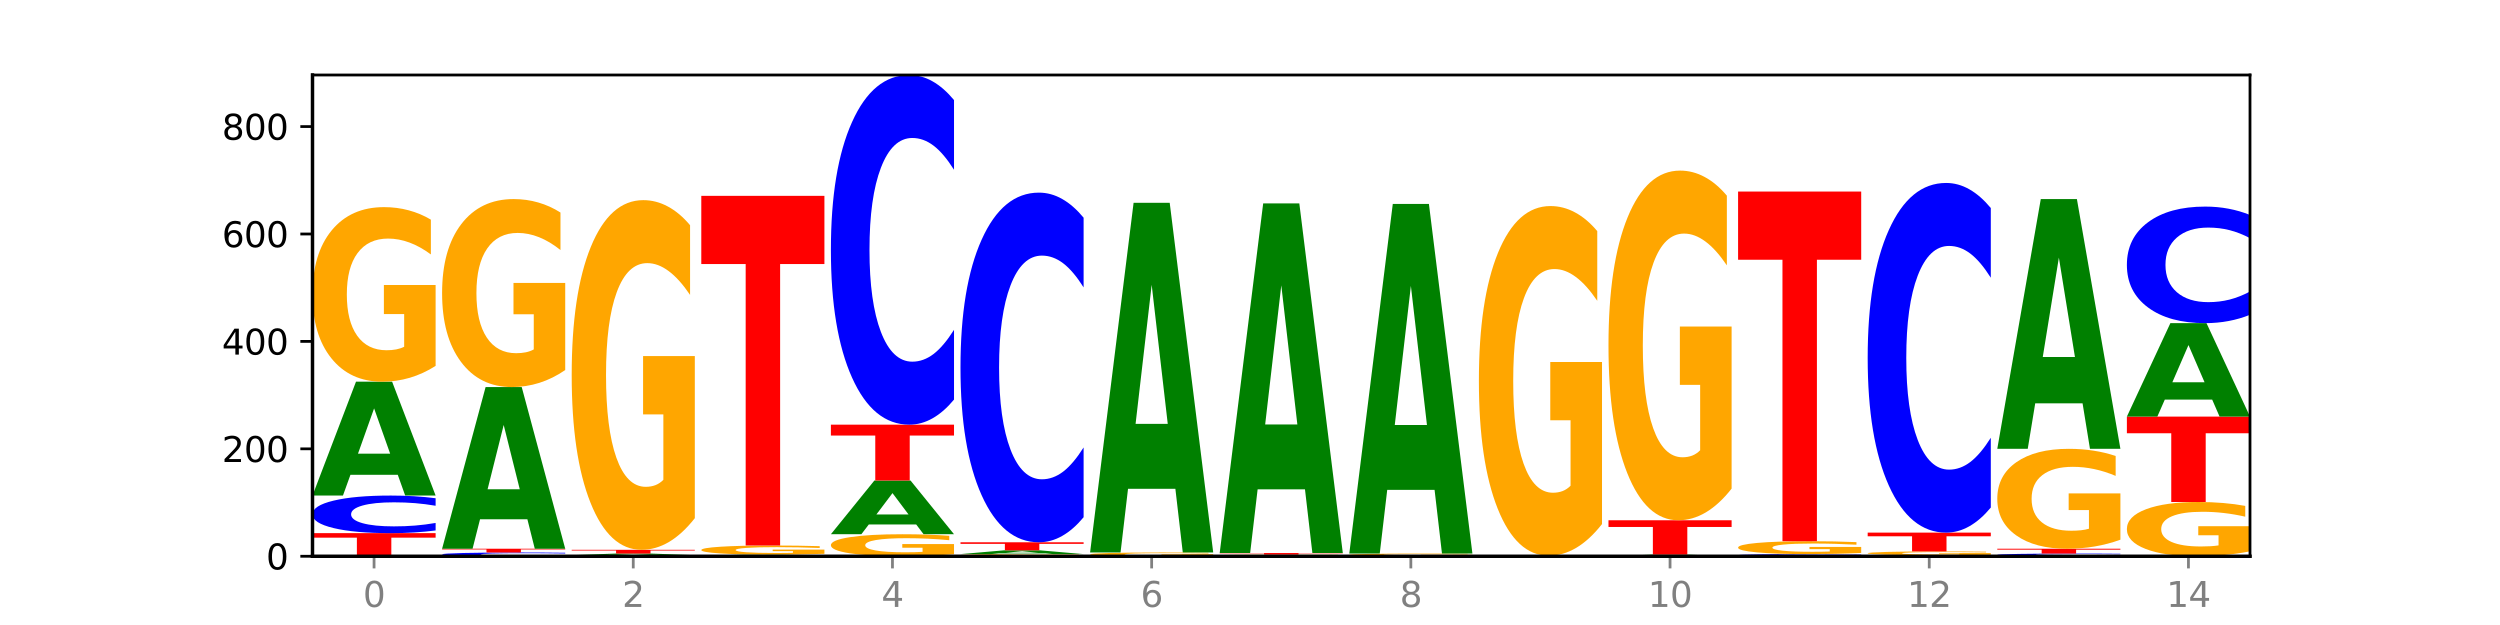 <?xml version="1.0" encoding="utf-8" standalone="no"?>
<!DOCTYPE svg PUBLIC "-//W3C//DTD SVG 1.1//EN"
  "http://www.w3.org/Graphics/SVG/1.1/DTD/svg11.dtd">
<svg xmlns:xlink="http://www.w3.org/1999/xlink" width="720pt" height="180pt" viewBox="0 0 720 180" xmlns="http://www.w3.org/2000/svg" version="1.1">
 <defs>
  <style type="text/css">*{stroke-linejoin: round; stroke-linecap: butt}</style>
 </defs>
 <g id="figure_1">
  <g id="patch_1">
   <path d="M 0 180 
L 720 180 
L 720 0 
L 0 0 
z
" style="fill: #ffffff"/>
  </g>
  <g id="axes_1">
   <g id="patch_2">
    <path d="M 90 160.2 
L 648 160.2 
L 648 21.6 
L 90 21.6 
z
" style="fill: #ffffff"/>
   </g>
   <g id="line2d_1">
    <path d="M 90 160.2 
L 648 160.2 
" clip-path="url(#pc6a3b721e6)" style="fill: none; stroke: #000000; stroke-width: 0.5; stroke-linecap: square"/>
   </g>
   <g id="patch_3">
    <path d="M 90 153.548 
L 125.458 153.548 
L 125.458 154.846 
L 112.701 154.846 
L 112.701 160.2 
L 102.781 160.2 
L 102.781 154.846 
L 90 154.846 
L 90 153.548 
z
" clip-path="url(#pc6a3b721e6)" style="fill: #ff0000"/>
   </g>
   <g id="patch_4">
    <path d="M 125.458 152.772 
Q 122.492 153.157 119.285 153.352 
Q 116.078 153.548 112.585 153.548 
Q 102.168 153.548 96.084 152.09 
Q 90 150.632 90 148.138 
Q 90 145.635 96.084 144.179 
Q 102.168 142.72 112.585 142.72 
Q 116.078 142.72 119.285 142.917 
Q 122.492 143.112 125.458 143.496 
L 125.458 145.655 
Q 122.465 145.145 119.562 144.908 
Q 116.658 144.671 113.451 144.671 
Q 107.698 144.671 104.401 145.595 
Q 101.114 146.516 101.114 148.138 
Q 101.114 149.753 104.401 150.676 
Q 107.698 151.598 113.451 151.598 
Q 116.658 151.598 119.562 151.361 
Q 122.465 151.122 125.458 150.612 
L 125.458 152.772 
z
" clip-path="url(#pc6a3b721e6)" style="fill: #0000ff"/>
   </g>
   <g id="patch_5">
    <path d="M 114.562 136.746 
L 100.925 136.746 
L 98.772 142.72 
L 90 142.72 
L 102.527 109.927 
L 112.931 109.927 
L 125.458 142.72 
L 116.693 142.72 
L 114.562 136.746 
z
M 103.1 130.66 
L 112.365 130.66 
L 107.74 117.615 
L 103.1 130.66 
z
" clip-path="url(#pc6a3b721e6)" style="fill: #008000"/>
   </g>
   <g id="patch_6">
    <path d="M 125.458 105.378 
Q 121.882 107.652 118.036 108.795 
Q 114.19 109.927 110.089 109.927 
Q 100.823 109.927 95.412 103.156 
Q 90 96.385 90 84.805 
Q 90 73.091 95.507 66.372 
Q 101.022 59.653 110.614 59.653 
Q 114.309 59.653 117.694 60.567 
Q 121.088 61.47 124.091 63.257 
L 124.091 73.278 
Q 120.992 70.983 117.925 69.851 
Q 114.857 68.709 111.774 68.709 
Q 106.068 68.709 102.977 72.884 
Q 99.886 77.048 99.886 84.805 
Q 99.886 92.49 102.866 96.686 
Q 105.846 100.871 111.329 100.871 
Q 112.823 100.871 114.102 100.632 
Q 115.382 100.383 116.399 99.864 
L 116.399 90.455 
L 110.558 90.455 
L 110.558 82.074 
L 125.458 82.074 
L 125.458 105.378 
z
" clip-path="url(#pc6a3b721e6)" style="fill: #ffa600"/>
   </g>
   <g id="patch_7">
    <path d="M 162.783 160.122 
Q 159.817 160.161 156.609 160.18 
Q 153.402 160.2 149.909 160.2 
Q 139.492 160.2 133.408 160.054 
Q 127.324 159.908 127.324 159.659 
Q 127.324 159.409 133.408 159.263 
Q 139.492 159.117 149.909 159.117 
Q 153.402 159.117 156.609 159.137 
Q 159.817 159.156 162.783 159.195 
L 162.783 159.411 
Q 159.79 159.36 156.886 159.336 
Q 153.983 159.312 150.776 159.312 
Q 145.022 159.312 141.726 159.405 
Q 138.438 159.497 138.438 159.659 
Q 138.438 159.82 141.726 159.913 
Q 145.022 160.005 150.776 160.005 
Q 153.983 160.005 156.886 159.981 
Q 159.79 159.957 162.783 159.906 
L 162.783 160.122 
z
" clip-path="url(#pc6a3b721e6)" style="fill: #0000ff"/>
   </g>
   <g id="patch_8">
    <path d="M 127.324 158.034 
L 162.783 158.034 
L 162.783 158.246 
L 150.026 158.246 
L 150.026 159.117 
L 140.106 159.117 
L 140.106 158.246 
L 127.324 158.246 
L 127.324 158.034 
z
" clip-path="url(#pc6a3b721e6)" style="fill: #ff0000"/>
   </g>
   <g id="patch_9">
    <path d="M 151.886 149.552 
L 138.25 149.552 
L 136.097 158.034 
L 127.324 158.034 
L 139.852 111.473 
L 150.255 111.473 
L 162.783 158.034 
L 154.018 158.034 
L 151.886 149.552 
z
M 140.425 140.911 
L 149.69 140.911 
L 145.064 122.39 
L 140.425 140.911 
z
" clip-path="url(#pc6a3b721e6)" style="fill: #008000"/>
   </g>
   <g id="patch_10">
    <path d="M 162.783 106.575 
Q 159.207 109.024 155.36 110.254 
Q 151.514 111.473 147.414 111.473 
Q 138.148 111.473 132.736 104.182 
Q 127.324 96.89 127.324 84.42 
Q 127.324 71.805 132.831 64.569 
Q 138.346 57.333 147.938 57.333 
Q 151.633 57.333 155.019 58.317 
Q 158.412 59.29 161.416 61.214 
L 161.416 72.006 
Q 158.317 69.534 155.249 68.315 
Q 152.182 67.085 149.098 67.085 
Q 143.393 67.085 140.301 71.581 
Q 137.21 76.066 137.21 84.42 
Q 137.21 92.696 140.19 97.214 
Q 143.17 101.721 148.653 101.721 
Q 150.147 101.721 151.427 101.464 
Q 152.706 101.196 153.723 100.636 
L 153.723 90.504 
L 147.883 90.504 
L 147.883 81.479 
L 162.783 81.479 
L 162.783 106.575 
z
" clip-path="url(#pc6a3b721e6)" style="fill: #ffa600"/>
   </g>
   <g id="patch_11">
    <path d="M 200.107 160.178 
Q 197.141 160.189 193.934 160.194 
Q 190.727 160.2 187.233 160.2 
Q 176.817 160.2 170.733 160.158 
Q 164.649 160.117 164.649 160.045 
Q 164.649 159.974 170.733 159.932 
Q 176.817 159.891 187.233 159.891 
Q 190.727 159.891 193.934 159.896 
Q 197.141 159.902 200.107 159.913 
L 200.107 159.974 
Q 197.114 159.96 194.211 159.953 
Q 191.307 159.946 188.1 159.946 
Q 182.347 159.946 179.05 159.973 
Q 175.762 159.999 175.762 160.045 
Q 175.762 160.092 179.05 160.118 
Q 182.347 160.144 188.1 160.144 
Q 191.307 160.144 194.211 160.137 
Q 197.114 160.131 200.107 160.116 
L 200.107 160.178 
z
" clip-path="url(#pc6a3b721e6)" style="fill: #0000ff"/>
   </g>
   <g id="patch_12">
    <path d="M 189.211 159.806 
L 175.574 159.806 
L 173.421 159.891 
L 164.649 159.891 
L 177.176 159.427 
L 187.58 159.427 
L 200.107 159.891 
L 191.342 159.891 
L 189.211 159.806 
z
M 177.749 159.72 
L 187.014 159.72 
L 182.389 159.535 
L 177.749 159.72 
z
" clip-path="url(#pc6a3b721e6)" style="fill: #008000"/>
   </g>
   <g id="patch_13">
    <path d="M 164.649 158.344 
L 200.107 158.344 
L 200.107 158.555 
L 187.35 158.555 
L 187.35 159.427 
L 177.43 159.427 
L 177.43 158.555 
L 164.649 158.555 
L 164.649 158.344 
z
" clip-path="url(#pc6a3b721e6)" style="fill: #ff0000"/>
   </g>
   <g id="patch_14">
    <path d="M 200.107 149.233 
Q 196.531 153.788 192.685 156.076 
Q 188.839 158.344 184.738 158.344 
Q 175.472 158.344 170.061 144.781 
Q 164.649 131.218 164.649 108.024 
Q 164.649 84.56 170.156 71.101 
Q 175.671 57.642 185.263 57.642 
Q 188.958 57.642 192.343 59.473 
Q 195.736 61.283 198.74 64.86 
L 198.74 84.934 
Q 195.641 80.337 192.574 78.07 
Q 189.506 75.781 186.423 75.781 
Q 180.717 75.781 177.626 84.144 
Q 174.535 92.485 174.535 108.024 
Q 174.535 123.418 177.515 131.821 
Q 180.495 140.205 185.978 140.205 
Q 187.472 140.205 188.751 139.726 
Q 190.031 139.227 191.048 138.187 
L 191.048 119.34 
L 185.207 119.34 
L 185.207 102.553 
L 200.107 102.553 
L 200.107 149.233 
z
" clip-path="url(#pc6a3b721e6)" style="fill: #ffa600"/>
   </g>
   <g id="patch_15">
    <path d="M 237.431 160.189 
Q 234.465 160.194 231.258 160.197 
Q 228.051 160.2 224.558 160.2 
Q 214.141 160.2 208.057 160.179 
Q 201.973 160.158 201.973 160.123 
Q 201.973 160.087 208.057 160.066 
Q 214.141 160.045 224.558 160.045 
Q 228.051 160.045 231.258 160.048 
Q 234.465 160.051 237.431 160.056 
L 237.431 160.087 
Q 234.439 160.08 231.535 160.077 
Q 228.632 160.073 225.424 160.073 
Q 219.671 160.073 216.375 160.086 
Q 213.087 160.1 213.087 160.123 
Q 213.087 160.146 216.375 160.159 
Q 219.671 160.172 225.424 160.172 
Q 228.632 160.172 231.535 160.169 
Q 234.439 160.165 237.431 160.158 
L 237.431 160.189 
z
" clip-path="url(#pc6a3b721e6)" style="fill: #0000ff"/>
   </g>
   <g id="patch_16">
    <path d="M 226.535 159.989 
L 212.899 159.989 
L 210.745 160.045 
L 201.973 160.045 
L 214.501 159.736 
L 224.904 159.736 
L 237.431 160.045 
L 228.667 160.045 
L 226.535 159.989 
z
M 215.073 159.932 
L 224.339 159.932 
L 219.713 159.808 
L 215.073 159.932 
z
" clip-path="url(#pc6a3b721e6)" style="fill: #008000"/>
   </g>
   <g id="patch_17">
    <path d="M 237.431 159.498 
Q 233.855 159.617 230.009 159.677 
Q 226.163 159.736 222.063 159.736 
Q 212.797 159.736 207.385 159.382 
Q 201.973 159.028 201.973 158.422 
Q 201.973 157.809 207.48 157.458 
Q 212.995 157.106 222.587 157.106 
Q 226.282 157.106 229.668 157.154 
Q 233.061 157.201 236.065 157.295 
L 236.065 157.819 
Q 232.965 157.699 229.898 157.64 
Q 226.831 157.58 223.747 157.58 
Q 218.041 157.58 214.95 157.798 
Q 211.859 158.016 211.859 158.422 
Q 211.859 158.824 214.839 159.043 
Q 217.819 159.262 223.302 159.262 
Q 224.796 159.262 226.076 159.25 
Q 227.355 159.237 228.372 159.21 
L 228.372 158.717 
L 222.531 158.717 
L 222.531 158.279 
L 237.431 158.279 
L 237.431 159.498 
z
" clip-path="url(#pc6a3b721e6)" style="fill: #ffa600"/>
   </g>
   <g id="patch_18">
    <path d="M 201.973 56.405 
L 237.431 56.405 
L 237.431 76.044 
L 224.675 76.044 
L 224.675 157.106 
L 214.755 157.106 
L 214.755 76.044 
L 201.973 76.044 
L 201.973 56.405 
z
" clip-path="url(#pc6a3b721e6)" style="fill: #ff0000"/>
   </g>
   <g id="patch_19">
    <path d="M 274.756 159.626 
Q 271.18 159.913 267.334 160.057 
Q 263.487 160.2 259.387 160.2 
Q 250.121 160.2 244.709 159.346 
Q 239.298 158.492 239.298 157.031 
Q 239.298 155.553 244.805 154.705 
Q 250.32 153.858 259.911 153.858 
Q 263.607 153.858 266.992 153.973 
Q 270.385 154.087 273.389 154.312 
L 273.389 155.577 
Q 270.29 155.287 267.222 155.144 
Q 264.155 155 261.072 155 
Q 255.366 155 252.275 155.527 
Q 249.183 156.052 249.183 157.031 
Q 249.183 158 252.163 158.53 
Q 255.143 159.058 260.627 159.058 
Q 262.121 159.058 263.4 159.027 
Q 264.679 158.996 265.697 158.931 
L 265.697 157.744 
L 259.856 157.744 
L 259.856 156.686 
L 274.756 156.686 
L 274.756 159.626 
z
" clip-path="url(#pc6a3b721e6)" style="fill: #ffa600"/>
   </g>
   <g id="patch_20">
    <path d="M 263.86 151.04 
L 250.223 151.04 
L 248.07 153.858 
L 239.298 153.858 
L 251.825 138.389 
L 262.228 138.389 
L 274.756 153.858 
L 265.991 153.858 
L 263.86 151.04 
z
M 252.398 148.169 
L 261.663 148.169 
L 257.038 142.016 
L 252.398 148.169 
z
" clip-path="url(#pc6a3b721e6)" style="fill: #008000"/>
   </g>
   <g id="patch_21">
    <path d="M 239.298 122.302 
L 274.756 122.302 
L 274.756 125.439 
L 261.999 125.439 
L 261.999 138.389 
L 252.079 138.389 
L 252.079 125.439 
L 239.298 125.439 
L 239.298 122.302 
z
" clip-path="url(#pc6a3b721e6)" style="fill: #ff0000"/>
   </g>
   <g id="patch_22">
    <path d="M 274.756 115.083 
Q 271.79 118.661 268.583 120.471 
Q 265.375 122.302 261.882 122.302 
Q 251.465 122.302 245.382 108.739 
Q 239.298 95.176 239.298 71.982 
Q 239.298 48.705 245.382 35.163 
Q 251.465 21.6 261.882 21.6 
Q 265.375 21.6 268.583 23.431 
Q 271.79 25.24 274.756 28.818 
L 274.756 48.892 
Q 271.763 44.149 268.86 41.944 
Q 265.956 39.739 262.749 39.739 
Q 256.995 39.739 253.699 48.33 
Q 250.411 56.901 250.411 71.982 
Q 250.411 87.001 253.699 95.592 
Q 256.995 104.162 262.749 104.162 
Q 265.956 104.162 268.86 101.957 
Q 271.763 99.732 274.756 94.989 
L 274.756 115.083 
z
" clip-path="url(#pc6a3b721e6)" style="fill: #0000ff"/>
   </g>
   <g id="patch_23">
    <path d="M 312.08 160.144 
Q 308.504 160.172 304.658 160.186 
Q 300.812 160.2 296.711 160.2 
Q 287.445 160.2 282.034 160.117 
Q 276.622 160.033 276.622 159.891 
Q 276.622 159.747 282.129 159.664 
Q 287.644 159.581 297.236 159.581 
Q 300.931 159.581 304.316 159.592 
Q 307.71 159.604 310.713 159.626 
L 310.713 159.749 
Q 307.614 159.721 304.547 159.707 
Q 301.479 159.693 298.396 159.693 
Q 292.69 159.693 289.599 159.744 
Q 286.508 159.795 286.508 159.891 
Q 286.508 159.985 289.488 160.037 
Q 292.468 160.089 297.951 160.089 
Q 299.445 160.089 300.724 160.086 
Q 302.004 160.083 303.021 160.076 
L 303.021 159.96 
L 297.18 159.96 
L 297.18 159.857 
L 312.08 159.857 
L 312.08 160.144 
z
" clip-path="url(#pc6a3b721e6)" style="fill: #ffa600"/>
   </g>
   <g id="patch_24">
    <path d="M 301.184 159.384 
L 287.547 159.384 
L 285.394 159.581 
L 276.622 159.581 
L 289.15 158.498 
L 299.553 158.498 
L 312.08 159.581 
L 303.315 159.581 
L 301.184 159.384 
z
M 289.722 159.183 
L 298.987 159.183 
L 294.362 158.752 
L 289.722 159.183 
z
" clip-path="url(#pc6a3b721e6)" style="fill: #008000"/>
   </g>
   <g id="patch_25">
    <path d="M 276.622 156.178 
L 312.08 156.178 
L 312.08 156.631 
L 299.324 156.631 
L 299.324 158.498 
L 289.404 158.498 
L 289.404 156.631 
L 276.622 156.631 
L 276.622 156.178 
z
" clip-path="url(#pc6a3b721e6)" style="fill: #ff0000"/>
   </g>
   <g id="patch_26">
    <path d="M 312.08 148.96 
Q 309.114 152.538 305.907 154.348 
Q 302.7 156.178 299.207 156.178 
Q 288.79 156.178 282.706 142.615 
Q 276.622 129.053 276.622 105.859 
Q 276.622 82.581 282.706 69.039 
Q 288.79 55.477 299.207 55.477 
Q 302.7 55.477 305.907 57.307 
Q 309.114 59.117 312.08 62.695 
L 312.08 82.769 
Q 309.087 78.026 306.184 75.821 
Q 303.28 73.616 300.073 73.616 
Q 294.32 73.616 291.023 82.207 
Q 287.736 90.777 287.736 105.859 
Q 287.736 120.877 291.023 129.469 
Q 294.32 138.039 300.073 138.039 
Q 303.28 138.039 306.184 135.834 
Q 309.087 133.608 312.08 128.865 
L 312.08 148.96 
z
" clip-path="url(#pc6a3b721e6)" style="fill: #0000ff"/>
   </g>
   <g id="patch_27">
    <path d="M 349.405 160.102 
Q 345.829 160.151 341.982 160.176 
Q 338.136 160.2 334.036 160.2 
Q 324.77 160.2 319.358 160.054 
Q 313.946 159.908 313.946 159.659 
Q 313.946 159.407 319.454 159.262 
Q 324.969 159.117 334.56 159.117 
Q 338.255 159.117 341.641 159.137 
Q 345.034 159.156 348.038 159.195 
L 348.038 159.411 
Q 344.939 159.361 341.871 159.337 
Q 338.804 159.312 335.72 159.312 
Q 330.015 159.312 326.923 159.402 
Q 323.832 159.492 323.832 159.659 
Q 323.832 159.824 326.812 159.915 
Q 329.792 160.005 335.275 160.005 
Q 336.769 160.005 338.049 160 
Q 339.328 159.994 340.345 159.983 
L 340.345 159.781 
L 334.505 159.781 
L 334.505 159.6 
L 349.405 159.6 
L 349.405 160.102 
z
" clip-path="url(#pc6a3b721e6)" style="fill: #ffa600"/>
   </g>
   <g id="patch_28">
    <path d="M 338.508 140.772 
L 324.872 140.772 
L 322.719 159.117 
L 313.946 159.117 
L 326.474 58.416 
L 336.877 58.416 
L 349.405 159.117 
L 340.64 159.117 
L 338.508 140.772 
z
M 327.047 122.082 
L 336.312 122.082 
L 331.686 82.026 
L 327.047 122.082 
z
" clip-path="url(#pc6a3b721e6)" style="fill: #008000"/>
   </g>
   <g id="patch_29">
    <path d="M 386.729 160.189 
Q 383.763 160.194 380.556 160.197 
Q 377.349 160.2 373.856 160.2 
Q 363.439 160.2 357.355 160.179 
Q 351.271 160.158 351.271 160.123 
Q 351.271 160.087 357.355 160.066 
Q 363.439 160.045 373.856 160.045 
Q 377.349 160.045 380.556 160.048 
Q 383.763 160.051 386.729 160.056 
L 386.729 160.087 
Q 383.736 160.08 380.833 160.077 
Q 377.929 160.073 374.722 160.073 
Q 368.969 160.073 365.672 160.086 
Q 362.385 160.1 362.385 160.123 
Q 362.385 160.146 365.672 160.159 
Q 368.969 160.172 374.722 160.172 
Q 377.929 160.172 380.833 160.169 
Q 383.736 160.165 386.729 160.158 
L 386.729 160.189 
z
" clip-path="url(#pc6a3b721e6)" style="fill: #0000ff"/>
   </g>
   <g id="patch_30">
    <path d="M 386.729 160.017 
Q 383.153 160.031 379.307 160.038 
Q 375.461 160.045 371.36 160.045 
Q 362.094 160.045 356.683 160.004 
Q 351.271 159.962 351.271 159.891 
Q 351.271 159.819 356.778 159.777 
Q 362.293 159.736 371.885 159.736 
Q 375.58 159.736 378.965 159.742 
Q 382.358 159.747 385.362 159.758 
L 385.362 159.82 
Q 382.263 159.806 379.196 159.799 
Q 376.128 159.792 373.045 159.792 
Q 367.339 159.792 364.248 159.817 
Q 361.157 159.843 361.157 159.891 
Q 361.157 159.938 364.137 159.964 
Q 367.117 159.99 372.6 159.99 
Q 374.094 159.99 375.373 159.988 
Q 376.653 159.987 377.67 159.983 
L 377.67 159.925 
L 371.829 159.925 
L 371.829 159.874 
L 386.729 159.874 
L 386.729 160.017 
z
" clip-path="url(#pc6a3b721e6)" style="fill: #ffa600"/>
   </g>
   <g id="patch_31">
    <path d="M 351.271 159.272 
L 386.729 159.272 
L 386.729 159.362 
L 373.972 159.362 
L 373.972 159.736 
L 364.052 159.736 
L 364.052 159.362 
L 351.271 159.362 
L 351.271 159.272 
z
" clip-path="url(#pc6a3b721e6)" style="fill: #ff0000"/>
   </g>
   <g id="patch_32">
    <path d="M 375.833 140.927 
L 362.196 140.927 
L 360.043 159.272 
L 351.271 159.272 
L 363.798 58.57 
L 374.202 58.57 
L 386.729 159.272 
L 377.964 159.272 
L 375.833 140.927 
z
M 364.371 122.237 
L 373.636 122.237 
L 369.011 82.181 
L 364.371 122.237 
z
" clip-path="url(#pc6a3b721e6)" style="fill: #008000"/>
   </g>
   <g id="patch_33">
    <path d="M 424.054 160.13 
Q 420.477 160.165 416.631 160.183 
Q 412.785 160.2 408.685 160.2 
Q 399.419 160.2 394.007 160.096 
Q 388.595 159.992 388.595 159.814 
Q 388.595 159.633 394.102 159.53 
Q 399.617 159.427 409.209 159.427 
Q 412.904 159.427 416.29 159.441 
Q 419.683 159.455 422.687 159.482 
L 422.687 159.636 
Q 419.587 159.601 416.52 159.583 
Q 413.453 159.566 410.369 159.566 
Q 404.664 159.566 401.572 159.63 
Q 398.481 159.694 398.481 159.814 
Q 398.481 159.932 401.461 159.996 
Q 404.441 160.061 409.924 160.061 
Q 411.418 160.061 412.698 160.057 
Q 413.977 160.053 414.994 160.045 
L 414.994 159.9 
L 409.153 159.9 
L 409.153 159.772 
L 424.054 159.772 
L 424.054 160.13 
z
" clip-path="url(#pc6a3b721e6)" style="fill: #ffa600"/>
   </g>
   <g id="patch_34">
    <path d="M 413.157 141.082 
L 399.521 141.082 
L 397.367 159.427 
L 388.595 159.427 
L 401.123 58.725 
L 411.526 58.725 
L 424.054 159.427 
L 415.289 159.427 
L 413.157 141.082 
z
M 401.695 122.392 
L 410.961 122.392 
L 406.335 82.336 
L 401.695 122.392 
z
" clip-path="url(#pc6a3b721e6)" style="fill: #008000"/>
   </g>
   <g id="patch_35">
    <path d="M 425.92 160.045 
L 461.378 160.045 
L 461.378 160.075 
L 448.621 160.075 
L 448.621 160.2 
L 438.701 160.2 
L 438.701 160.075 
L 425.92 160.075 
L 425.92 160.045 
z
" clip-path="url(#pc6a3b721e6)" style="fill: #ff0000"/>
   </g>
   <g id="patch_36">
    <path d="M 461.378 150.934 
Q 457.802 155.49 453.956 157.778 
Q 450.11 160.045 446.009 160.045 
Q 436.743 160.045 431.331 146.483 
Q 425.92 132.92 425.92 109.726 
Q 425.92 86.261 431.427 72.803 
Q 436.942 59.344 446.533 59.344 
Q 450.229 59.344 453.614 61.174 
Q 457.007 62.984 460.011 66.562 
L 460.011 86.636 
Q 456.912 82.039 453.844 79.771 
Q 450.777 77.483 447.694 77.483 
Q 441.988 77.483 438.897 85.845 
Q 435.805 94.187 435.805 109.726 
Q 435.805 125.119 438.785 133.523 
Q 441.765 141.906 447.249 141.906 
Q 448.743 141.906 450.022 141.428 
Q 451.302 140.928 452.319 139.888 
L 452.319 121.042 
L 446.478 121.042 
L 446.478 104.255 
L 461.378 104.255 
L 461.378 150.934 
z
" clip-path="url(#pc6a3b721e6)" style="fill: #ffa600"/>
   </g>
   <g id="patch_37">
    <path d="M 487.806 160.115 
L 474.169 160.115 
L 472.016 160.2 
L 463.244 160.2 
L 475.772 159.736 
L 486.175 159.736 
L 498.702 160.2 
L 489.937 160.2 
L 487.806 160.115 
z
M 476.344 160.029 
L 485.609 160.029 
L 480.984 159.845 
L 476.344 160.029 
z
" clip-path="url(#pc6a3b721e6)" style="fill: #008000"/>
   </g>
   <g id="patch_38">
    <path d="M 463.244 149.836 
L 498.702 149.836 
L 498.702 151.767 
L 485.946 151.767 
L 485.946 159.736 
L 476.026 159.736 
L 476.026 151.767 
L 463.244 151.767 
L 463.244 149.836 
z
" clip-path="url(#pc6a3b721e6)" style="fill: #ff0000"/>
   </g>
   <g id="patch_39">
    <path d="M 498.702 140.725 
Q 495.126 145.28 491.28 147.569 
Q 487.434 149.836 483.333 149.836 
Q 474.068 149.836 468.656 136.273 
Q 463.244 122.71 463.244 99.516 
Q 463.244 76.052 468.751 62.593 
Q 474.266 49.134 483.858 49.134 
Q 487.553 49.134 490.938 50.965 
Q 494.332 52.775 497.336 56.353 
L 497.336 76.426 
Q 494.236 71.829 491.169 69.562 
Q 488.101 67.274 485.018 67.274 
Q 479.312 67.274 476.221 75.636 
Q 473.13 83.977 473.13 99.516 
Q 473.13 114.91 476.11 123.314 
Q 479.09 131.697 484.573 131.697 
Q 486.067 131.697 487.347 131.218 
Q 488.626 130.719 489.643 129.679 
L 489.643 110.833 
L 483.802 110.833 
L 483.802 94.045 
L 498.702 94.045 
L 498.702 140.725 
z
" clip-path="url(#pc6a3b721e6)" style="fill: #ffa600"/>
   </g>
   <g id="patch_40">
    <path d="M 536.027 160.156 
Q 533.061 160.178 529.854 160.189 
Q 526.646 160.2 523.153 160.2 
Q 512.736 160.2 506.652 160.117 
Q 500.569 160.033 500.569 159.891 
Q 500.569 159.748 506.652 159.665 
Q 512.736 159.581 523.153 159.581 
Q 526.646 159.581 529.854 159.592 
Q 533.061 159.604 536.027 159.626 
L 536.027 159.749 
Q 533.034 159.72 530.13 159.706 
Q 527.227 159.693 524.02 159.693 
Q 518.266 159.693 514.97 159.745 
Q 511.682 159.798 511.682 159.891 
Q 511.682 159.983 514.97 160.036 
Q 518.266 160.089 524.02 160.089 
Q 527.227 160.089 530.13 160.075 
Q 533.034 160.061 536.027 160.032 
L 536.027 160.156 
z
" clip-path="url(#pc6a3b721e6)" style="fill: #0000ff"/>
   </g>
   <g id="patch_41">
    <path d="M 536.027 159.245 
Q 532.451 159.413 528.605 159.498 
Q 524.758 159.581 520.658 159.581 
Q 511.392 159.581 505.98 159.081 
Q 500.569 158.581 500.569 157.726 
Q 500.569 156.861 506.076 156.365 
Q 511.591 155.869 521.182 155.869 
Q 524.878 155.869 528.263 155.936 
Q 531.656 156.003 534.66 156.135 
L 534.66 156.875 
Q 531.561 156.705 528.493 156.622 
Q 525.426 156.537 522.343 156.537 
Q 516.637 156.537 513.546 156.846 
Q 510.454 157.153 510.454 157.726 
Q 510.454 158.294 513.434 158.603 
Q 516.414 158.913 521.898 158.913 
Q 523.391 158.913 524.671 158.895 
Q 525.95 158.876 526.968 158.838 
L 526.968 158.143 
L 521.127 158.143 
L 521.127 157.524 
L 536.027 157.524 
L 536.027 159.245 
z
" clip-path="url(#pc6a3b721e6)" style="fill: #ffa600"/>
   </g>
   <g id="patch_42">
    <path d="M 500.569 55.167 
L 536.027 55.167 
L 536.027 74.807 
L 523.27 74.807 
L 523.27 155.869 
L 513.35 155.869 
L 513.35 74.807 
L 500.569 74.807 
L 500.569 55.167 
z
" clip-path="url(#pc6a3b721e6)" style="fill: #ff0000"/>
   </g>
   <g id="patch_43">
    <path d="M 562.455 160.144 
L 548.818 160.144 
L 546.665 160.2 
L 537.893 160.2 
L 550.42 159.891 
L 560.824 159.891 
L 573.351 160.2 
L 564.586 160.2 
L 562.455 160.144 
z
M 550.993 160.086 
L 560.258 160.086 
L 555.633 159.963 
L 550.993 160.086 
z
" clip-path="url(#pc6a3b721e6)" style="fill: #008000"/>
   </g>
   <g id="patch_44">
    <path d="M 573.351 159.793 
Q 569.775 159.842 565.929 159.866 
Q 562.083 159.891 557.982 159.891 
Q 548.716 159.891 543.305 159.745 
Q 537.893 159.599 537.893 159.35 
Q 537.893 159.097 543.4 158.953 
Q 548.915 158.808 558.507 158.808 
Q 562.202 158.808 565.587 158.827 
Q 568.98 158.847 571.984 158.885 
L 571.984 159.101 
Q 568.885 159.052 565.818 159.027 
Q 562.75 159.003 559.667 159.003 
Q 553.961 159.003 550.87 159.093 
Q 547.779 159.182 547.779 159.35 
Q 547.779 159.515 550.759 159.605 
Q 553.739 159.696 559.222 159.696 
Q 560.716 159.696 561.995 159.69 
Q 563.275 159.685 564.292 159.674 
L 564.292 159.471 
L 558.451 159.471 
L 558.451 159.291 
L 573.351 159.291 
L 573.351 159.793 
z
" clip-path="url(#pc6a3b721e6)" style="fill: #ffa600"/>
   </g>
   <g id="patch_45">
    <path d="M 537.893 153.394 
L 573.351 153.394 
L 573.351 154.45 
L 560.594 154.45 
L 560.594 158.808 
L 550.674 158.808 
L 550.674 154.45 
L 537.893 154.45 
L 537.893 153.394 
z
" clip-path="url(#pc6a3b721e6)" style="fill: #ff0000"/>
   </g>
   <g id="patch_46">
    <path d="M 573.351 146.176 
Q 570.385 149.753 567.178 151.563 
Q 563.971 153.394 560.478 153.394 
Q 550.061 153.394 543.977 139.831 
Q 537.893 126.268 537.893 103.074 
Q 537.893 79.797 543.977 66.255 
Q 550.061 52.692 560.478 52.692 
Q 563.971 52.692 567.178 54.523 
Q 570.385 56.333 573.351 59.91 
L 573.351 79.984 
Q 570.358 75.241 567.455 73.036 
Q 564.551 70.831 561.344 70.831 
Q 555.591 70.831 552.294 79.423 
Q 549.007 87.993 549.007 103.074 
Q 549.007 118.093 552.294 126.684 
Q 555.591 135.255 561.344 135.255 
Q 564.551 135.255 567.455 133.05 
Q 570.358 130.824 573.351 126.081 
L 573.351 146.176 
z
" clip-path="url(#pc6a3b721e6)" style="fill: #0000ff"/>
   </g>
   <g id="patch_47">
    <path d="M 610.676 160.145 
Q 607.71 160.172 604.502 160.186 
Q 601.295 160.2 597.802 160.2 
Q 587.385 160.2 581.301 160.096 
Q 575.217 159.992 575.217 159.814 
Q 575.217 159.635 581.301 159.531 
Q 587.385 159.427 597.802 159.427 
Q 601.295 159.427 604.502 159.441 
Q 607.71 159.455 610.676 159.482 
L 610.676 159.636 
Q 607.683 159.6 604.779 159.583 
Q 601.876 159.566 598.669 159.566 
Q 592.915 159.566 589.619 159.632 
Q 586.331 159.698 586.331 159.814 
Q 586.331 159.929 589.619 159.995 
Q 592.915 160.061 598.669 160.061 
Q 601.876 160.061 604.779 160.044 
Q 607.683 160.027 610.676 159.99 
L 610.676 160.145 
z
" clip-path="url(#pc6a3b721e6)" style="fill: #0000ff"/>
   </g>
   <g id="patch_48">
    <path d="M 575.217 158.034 
L 610.676 158.034 
L 610.676 158.306 
L 597.919 158.306 
L 597.919 159.427 
L 587.999 159.427 
L 587.999 158.306 
L 575.217 158.306 
L 575.217 158.034 
z
" clip-path="url(#pc6a3b721e6)" style="fill: #ff0000"/>
   </g>
   <g id="patch_49">
    <path d="M 610.676 155.431 
Q 607.1 156.733 603.253 157.387 
Q 599.407 158.034 595.307 158.034 
Q 586.041 158.034 580.629 154.159 
Q 575.217 150.284 575.217 143.657 
Q 575.217 136.953 580.724 133.108 
Q 586.239 129.262 595.831 129.262 
Q 599.526 129.262 602.912 129.786 
Q 606.305 130.303 609.309 131.325 
L 609.309 137.06 
Q 606.21 135.747 603.142 135.099 
Q 600.075 134.445 596.991 134.445 
Q 591.286 134.445 588.194 136.834 
Q 585.103 139.218 585.103 143.657 
Q 585.103 148.055 588.083 150.457 
Q 591.063 152.852 596.546 152.852 
Q 598.04 152.852 599.32 152.715 
Q 600.599 152.572 601.616 152.275 
L 601.616 146.891 
L 595.776 146.891 
L 595.776 142.094 
L 610.676 142.094 
L 610.676 155.431 
z
" clip-path="url(#pc6a3b721e6)" style="fill: #ffa600"/>
   </g>
   <g id="patch_50">
    <path d="M 599.779 116.159 
L 586.143 116.159 
L 583.99 129.262 
L 575.217 129.262 
L 587.745 57.333 
L 598.148 57.333 
L 610.676 129.262 
L 601.911 129.262 
L 599.779 116.159 
z
M 588.318 102.809 
L 597.583 102.809 
L 592.957 74.198 
L 588.318 102.809 
z
" clip-path="url(#pc6a3b721e6)" style="fill: #008000"/>
   </g>
   <g id="patch_51">
    <path d="M 648 158.786 
Q 644.424 159.493 640.578 159.848 
Q 636.732 160.2 632.631 160.2 
Q 623.365 160.2 617.954 158.096 
Q 612.542 155.992 612.542 152.393 
Q 612.542 148.753 618.049 146.665 
Q 623.564 144.577 633.156 144.577 
Q 636.851 144.577 640.236 144.861 
Q 643.629 145.141 646.633 145.696 
L 646.633 148.811 
Q 643.534 148.098 640.467 147.746 
Q 637.399 147.391 634.316 147.391 
Q 628.61 147.391 625.519 148.688 
Q 622.428 149.982 622.428 152.393 
Q 622.428 154.781 625.408 156.085 
Q 628.388 157.386 633.871 157.386 
Q 635.365 157.386 636.644 157.312 
Q 637.924 157.234 638.941 157.073 
L 638.941 154.149 
L 633.1 154.149 
L 633.1 151.544 
L 648 151.544 
L 648 158.786 
z
" clip-path="url(#pc6a3b721e6)" style="fill: #ffa600"/>
   </g>
   <g id="patch_52">
    <path d="M 612.542 119.981 
L 648 119.981 
L 648 124.778 
L 635.243 124.778 
L 635.243 144.577 
L 625.323 144.577 
L 625.323 124.778 
L 612.542 124.778 
L 612.542 119.981 
z
" clip-path="url(#pc6a3b721e6)" style="fill: #ff0000"/>
   </g>
   <g id="patch_53">
    <path d="M 637.104 115.078 
L 623.467 115.078 
L 621.314 119.981 
L 612.542 119.981 
L 625.069 93.066 
L 635.473 93.066 
L 648 119.981 
L 639.235 119.981 
L 637.104 115.078 
z
M 625.642 110.083 
L 634.907 110.083 
L 630.282 99.376 
L 625.642 110.083 
z
" clip-path="url(#pc6a3b721e6)" style="fill: #008000"/>
   </g>
   <g id="patch_54">
    <path d="M 648 90.66 
Q 645.034 91.852 641.827 92.455 
Q 638.62 93.066 635.126 93.066 
Q 624.71 93.066 618.626 88.545 
Q 612.542 84.024 612.542 76.292 
Q 612.542 68.533 618.626 64.019 
Q 624.71 59.498 635.126 59.498 
Q 638.62 59.498 641.827 60.109 
Q 645.034 60.712 648 61.905 
L 648 68.596 
Q 645.007 67.015 642.104 66.28 
Q 639.2 65.545 635.993 65.545 
Q 630.24 65.545 626.943 68.409 
Q 623.655 71.265 623.655 76.292 
Q 623.655 81.299 626.943 84.162 
Q 630.24 87.019 635.993 87.019 
Q 639.2 87.019 642.104 86.284 
Q 645.007 85.542 648 83.961 
L 648 90.66 
z
" clip-path="url(#pc6a3b721e6)" style="fill: #0000ff"/>
   </g>
   <g id="matplotlib.axis_1">
    <g id="xtick_1">
     <g id="line2d_2">
      <defs>
       <path id="m743ef25e43" d="M 0 0 
L 0 3.5 
" style="stroke: #808080; stroke-width: 0.8"/>
      </defs>
      <g>
       <use xlink:href="#m743ef25e43" x="107.729" y="160.2" style="fill: #808080; stroke: #808080; stroke-width: 0.8"/>
      </g>
     </g>
     <g id="text_1">
      <!-- 0 -->
      <g style="fill: #808080" transform="translate(104.548 174.798) scale(0.1 -0.1)">
       <defs>
        <path id="DejaVuSans-30" d="M 2034 4250 
Q 1547 4250 1301 3770 
Q 1056 3291 1056 2328 
Q 1056 1369 1301 889 
Q 1547 409 2034 409 
Q 2525 409 2770 889 
Q 3016 1369 3016 2328 
Q 3016 3291 2770 3770 
Q 2525 4250 2034 4250 
z
M 2034 4750 
Q 2819 4750 3233 4129 
Q 3647 3509 3647 2328 
Q 3647 1150 3233 529 
Q 2819 -91 2034 -91 
Q 1250 -91 836 529 
Q 422 1150 422 2328 
Q 422 3509 836 4129 
Q 1250 4750 2034 4750 
z
" transform="scale(0.016)"/>
       </defs>
       <use xlink:href="#DejaVuSans-30"/>
      </g>
     </g>
    </g>
    <g id="xtick_2">
     <g id="line2d_3">
      <g>
       <use xlink:href="#m743ef25e43" x="182.378" y="160.2" style="fill: #808080; stroke: #808080; stroke-width: 0.8"/>
      </g>
     </g>
     <g id="text_2">
      <!-- 2 -->
      <g style="fill: #808080" transform="translate(179.197 174.798) scale(0.1 -0.1)">
       <defs>
        <path id="DejaVuSans-32" d="M 1228 531 
L 3431 531 
L 3431 0 
L 469 0 
L 469 531 
Q 828 903 1448 1529 
Q 2069 2156 2228 2338 
Q 2531 2678 2651 2914 
Q 2772 3150 2772 3378 
Q 2772 3750 2511 3984 
Q 2250 4219 1831 4219 
Q 1534 4219 1204 4116 
Q 875 4013 500 3803 
L 500 4441 
Q 881 4594 1212 4672 
Q 1544 4750 1819 4750 
Q 2544 4750 2975 4387 
Q 3406 4025 3406 3419 
Q 3406 3131 3298 2873 
Q 3191 2616 2906 2266 
Q 2828 2175 2409 1742 
Q 1991 1309 1228 531 
z
" transform="scale(0.016)"/>
       </defs>
       <use xlink:href="#DejaVuSans-32"/>
      </g>
     </g>
    </g>
    <g id="xtick_3">
     <g id="line2d_4">
      <g>
       <use xlink:href="#m743ef25e43" x="257.027" y="160.2" style="fill: #808080; stroke: #808080; stroke-width: 0.8"/>
      </g>
     </g>
     <g id="text_3">
      <!-- 4 -->
      <g style="fill: #808080" transform="translate(253.846 174.798) scale(0.1 -0.1)">
       <defs>
        <path id="DejaVuSans-34" d="M 2419 4116 
L 825 1625 
L 2419 1625 
L 2419 4116 
z
M 2253 4666 
L 3047 4666 
L 3047 1625 
L 3713 1625 
L 3713 1100 
L 3047 1100 
L 3047 0 
L 2419 0 
L 2419 1100 
L 313 1100 
L 313 1709 
L 2253 4666 
z
" transform="scale(0.016)"/>
       </defs>
       <use xlink:href="#DejaVuSans-34"/>
      </g>
     </g>
    </g>
    <g id="xtick_4">
     <g id="line2d_5">
      <g>
       <use xlink:href="#m743ef25e43" x="331.676" y="160.2" style="fill: #808080; stroke: #808080; stroke-width: 0.8"/>
      </g>
     </g>
     <g id="text_4">
      <!-- 6 -->
      <g style="fill: #808080" transform="translate(328.494 174.798) scale(0.1 -0.1)">
       <defs>
        <path id="DejaVuSans-36" d="M 2113 2584 
Q 1688 2584 1439 2293 
Q 1191 2003 1191 1497 
Q 1191 994 1439 701 
Q 1688 409 2113 409 
Q 2538 409 2786 701 
Q 3034 994 3034 1497 
Q 3034 2003 2786 2293 
Q 2538 2584 2113 2584 
z
M 3366 4563 
L 3366 3988 
Q 3128 4100 2886 4159 
Q 2644 4219 2406 4219 
Q 1781 4219 1451 3797 
Q 1122 3375 1075 2522 
Q 1259 2794 1537 2939 
Q 1816 3084 2150 3084 
Q 2853 3084 3261 2657 
Q 3669 2231 3669 1497 
Q 3669 778 3244 343 
Q 2819 -91 2113 -91 
Q 1303 -91 875 529 
Q 447 1150 447 2328 
Q 447 3434 972 4092 
Q 1497 4750 2381 4750 
Q 2619 4750 2861 4703 
Q 3103 4656 3366 4563 
z
" transform="scale(0.016)"/>
       </defs>
       <use xlink:href="#DejaVuSans-36"/>
      </g>
     </g>
    </g>
    <g id="xtick_5">
     <g id="line2d_6">
      <g>
       <use xlink:href="#m743ef25e43" x="406.324" y="160.2" style="fill: #808080; stroke: #808080; stroke-width: 0.8"/>
      </g>
     </g>
     <g id="text_5">
      <!-- 8 -->
      <g style="fill: #808080" transform="translate(403.143 174.798) scale(0.1 -0.1)">
       <defs>
        <path id="DejaVuSans-38" d="M 2034 2216 
Q 1584 2216 1326 1975 
Q 1069 1734 1069 1313 
Q 1069 891 1326 650 
Q 1584 409 2034 409 
Q 2484 409 2743 651 
Q 3003 894 3003 1313 
Q 3003 1734 2745 1975 
Q 2488 2216 2034 2216 
z
M 1403 2484 
Q 997 2584 770 2862 
Q 544 3141 544 3541 
Q 544 4100 942 4425 
Q 1341 4750 2034 4750 
Q 2731 4750 3128 4425 
Q 3525 4100 3525 3541 
Q 3525 3141 3298 2862 
Q 3072 2584 2669 2484 
Q 3125 2378 3379 2068 
Q 3634 1759 3634 1313 
Q 3634 634 3220 271 
Q 2806 -91 2034 -91 
Q 1263 -91 848 271 
Q 434 634 434 1313 
Q 434 1759 690 2068 
Q 947 2378 1403 2484 
z
M 1172 3481 
Q 1172 3119 1398 2916 
Q 1625 2713 2034 2713 
Q 2441 2713 2670 2916 
Q 2900 3119 2900 3481 
Q 2900 3844 2670 4047 
Q 2441 4250 2034 4250 
Q 1625 4250 1398 4047 
Q 1172 3844 1172 3481 
z
" transform="scale(0.016)"/>
       </defs>
       <use xlink:href="#DejaVuSans-38"/>
      </g>
     </g>
    </g>
    <g id="xtick_6">
     <g id="line2d_7">
      <g>
       <use xlink:href="#m743ef25e43" x="480.973" y="160.2" style="fill: #808080; stroke: #808080; stroke-width: 0.8"/>
      </g>
     </g>
     <g id="text_6">
      <!-- 10 -->
      <g style="fill: #808080" transform="translate(474.611 174.798) scale(0.1 -0.1)">
       <defs>
        <path id="DejaVuSans-31" d="M 794 531 
L 1825 531 
L 1825 4091 
L 703 3866 
L 703 4441 
L 1819 4666 
L 2450 4666 
L 2450 531 
L 3481 531 
L 3481 0 
L 794 0 
L 794 531 
z
" transform="scale(0.016)"/>
       </defs>
       <use xlink:href="#DejaVuSans-31"/>
       <use xlink:href="#DejaVuSans-30" x="63.623"/>
      </g>
     </g>
    </g>
    <g id="xtick_7">
     <g id="line2d_8">
      <g>
       <use xlink:href="#m743ef25e43" x="555.622" y="160.2" style="fill: #808080; stroke: #808080; stroke-width: 0.8"/>
      </g>
     </g>
     <g id="text_7">
      <!-- 12 -->
      <g style="fill: #808080" transform="translate(549.26 174.798) scale(0.1 -0.1)">
       <use xlink:href="#DejaVuSans-31"/>
       <use xlink:href="#DejaVuSans-32" x="63.623"/>
      </g>
     </g>
    </g>
    <g id="xtick_8">
     <g id="line2d_9">
      <g>
       <use xlink:href="#m743ef25e43" x="630.271" y="160.2" style="fill: #808080; stroke: #808080; stroke-width: 0.8"/>
      </g>
     </g>
     <g id="text_8">
      <!-- 14 -->
      <g style="fill: #808080" transform="translate(623.908 174.798) scale(0.1 -0.1)">
       <use xlink:href="#DejaVuSans-31"/>
       <use xlink:href="#DejaVuSans-34" x="63.623"/>
      </g>
     </g>
    </g>
   </g>
   <g id="matplotlib.axis_2">
    <g id="ytick_1">
     <g id="line2d_10">
      <defs>
       <path id="mc1c055d876" d="M 0 0 
L -3.5 0 
" style="stroke: #000000; stroke-width: 0.8"/>
      </defs>
      <g>
       <use xlink:href="#mc1c055d876" x="90" y="160.2" style="stroke: #000000; stroke-width: 0.8"/>
      </g>
     </g>
     <g id="text_9">
      <!-- 0 -->
      <g transform="translate(76.638 163.999) scale(0.1 -0.1)">
       <use xlink:href="#DejaVuSans-30"/>
      </g>
     </g>
    </g>
    <g id="ytick_2">
     <g id="line2d_11">
      <g>
       <use xlink:href="#mc1c055d876" x="90" y="129.262" style="stroke: #000000; stroke-width: 0.8"/>
      </g>
     </g>
     <g id="text_10">
      <!-- 200 -->
      <g transform="translate(63.913 133.062) scale(0.1 -0.1)">
       <use xlink:href="#DejaVuSans-32"/>
       <use xlink:href="#DejaVuSans-30" x="63.623"/>
       <use xlink:href="#DejaVuSans-30" x="127.246"/>
      </g>
     </g>
    </g>
    <g id="ytick_3">
     <g id="line2d_12">
      <g>
       <use xlink:href="#mc1c055d876" x="90" y="98.325" style="stroke: #000000; stroke-width: 0.8"/>
      </g>
     </g>
     <g id="text_11">
      <!-- 400 -->
      <g transform="translate(63.913 102.124) scale(0.1 -0.1)">
       <use xlink:href="#DejaVuSans-34"/>
       <use xlink:href="#DejaVuSans-30" x="63.623"/>
       <use xlink:href="#DejaVuSans-30" x="127.246"/>
      </g>
     </g>
    </g>
    <g id="ytick_4">
     <g id="line2d_13">
      <g>
       <use xlink:href="#mc1c055d876" x="90" y="67.388" style="stroke: #000000; stroke-width: 0.8"/>
      </g>
     </g>
     <g id="text_12">
      <!-- 600 -->
      <g transform="translate(63.913 71.187) scale(0.1 -0.1)">
       <use xlink:href="#DejaVuSans-36"/>
       <use xlink:href="#DejaVuSans-30" x="63.623"/>
       <use xlink:href="#DejaVuSans-30" x="127.246"/>
      </g>
     </g>
    </g>
    <g id="ytick_5">
     <g id="line2d_14">
      <g>
       <use xlink:href="#mc1c055d876" x="90" y="36.45" style="stroke: #000000; stroke-width: 0.8"/>
      </g>
     </g>
     <g id="text_13">
      <!-- 800 -->
      <g transform="translate(63.913 40.249) scale(0.1 -0.1)">
       <use xlink:href="#DejaVuSans-38"/>
       <use xlink:href="#DejaVuSans-30" x="63.623"/>
       <use xlink:href="#DejaVuSans-30" x="127.246"/>
      </g>
     </g>
    </g>
   </g>
   <g id="patch_55">
    <path d="M 90 160.2 
L 90 21.6 
" style="fill: none; stroke: #000000; stroke-linejoin: miter; stroke-linecap: square"/>
   </g>
   <g id="patch_56">
    <path d="M 648 160.2 
L 648 21.6 
" style="fill: none; stroke: #000000; stroke-width: 0.8; stroke-linejoin: miter; stroke-linecap: square"/>
   </g>
   <g id="patch_57">
    <path d="M 90 160.2 
L 648 160.2 
" style="fill: none; stroke: #000000; stroke-linejoin: miter; stroke-linecap: square"/>
   </g>
   <g id="patch_58">
    <path d="M 90 21.6 
L 648 21.6 
" style="fill: none; stroke: #000000; stroke-width: 0.8; stroke-linejoin: miter; stroke-linecap: square"/>
   </g>
  </g>
 </g>
 <defs>
  <clipPath id="pc6a3b721e6">
   <rect x="90" y="21.6" width="558" height="138.6"/>
  </clipPath>
 </defs>
</svg>
